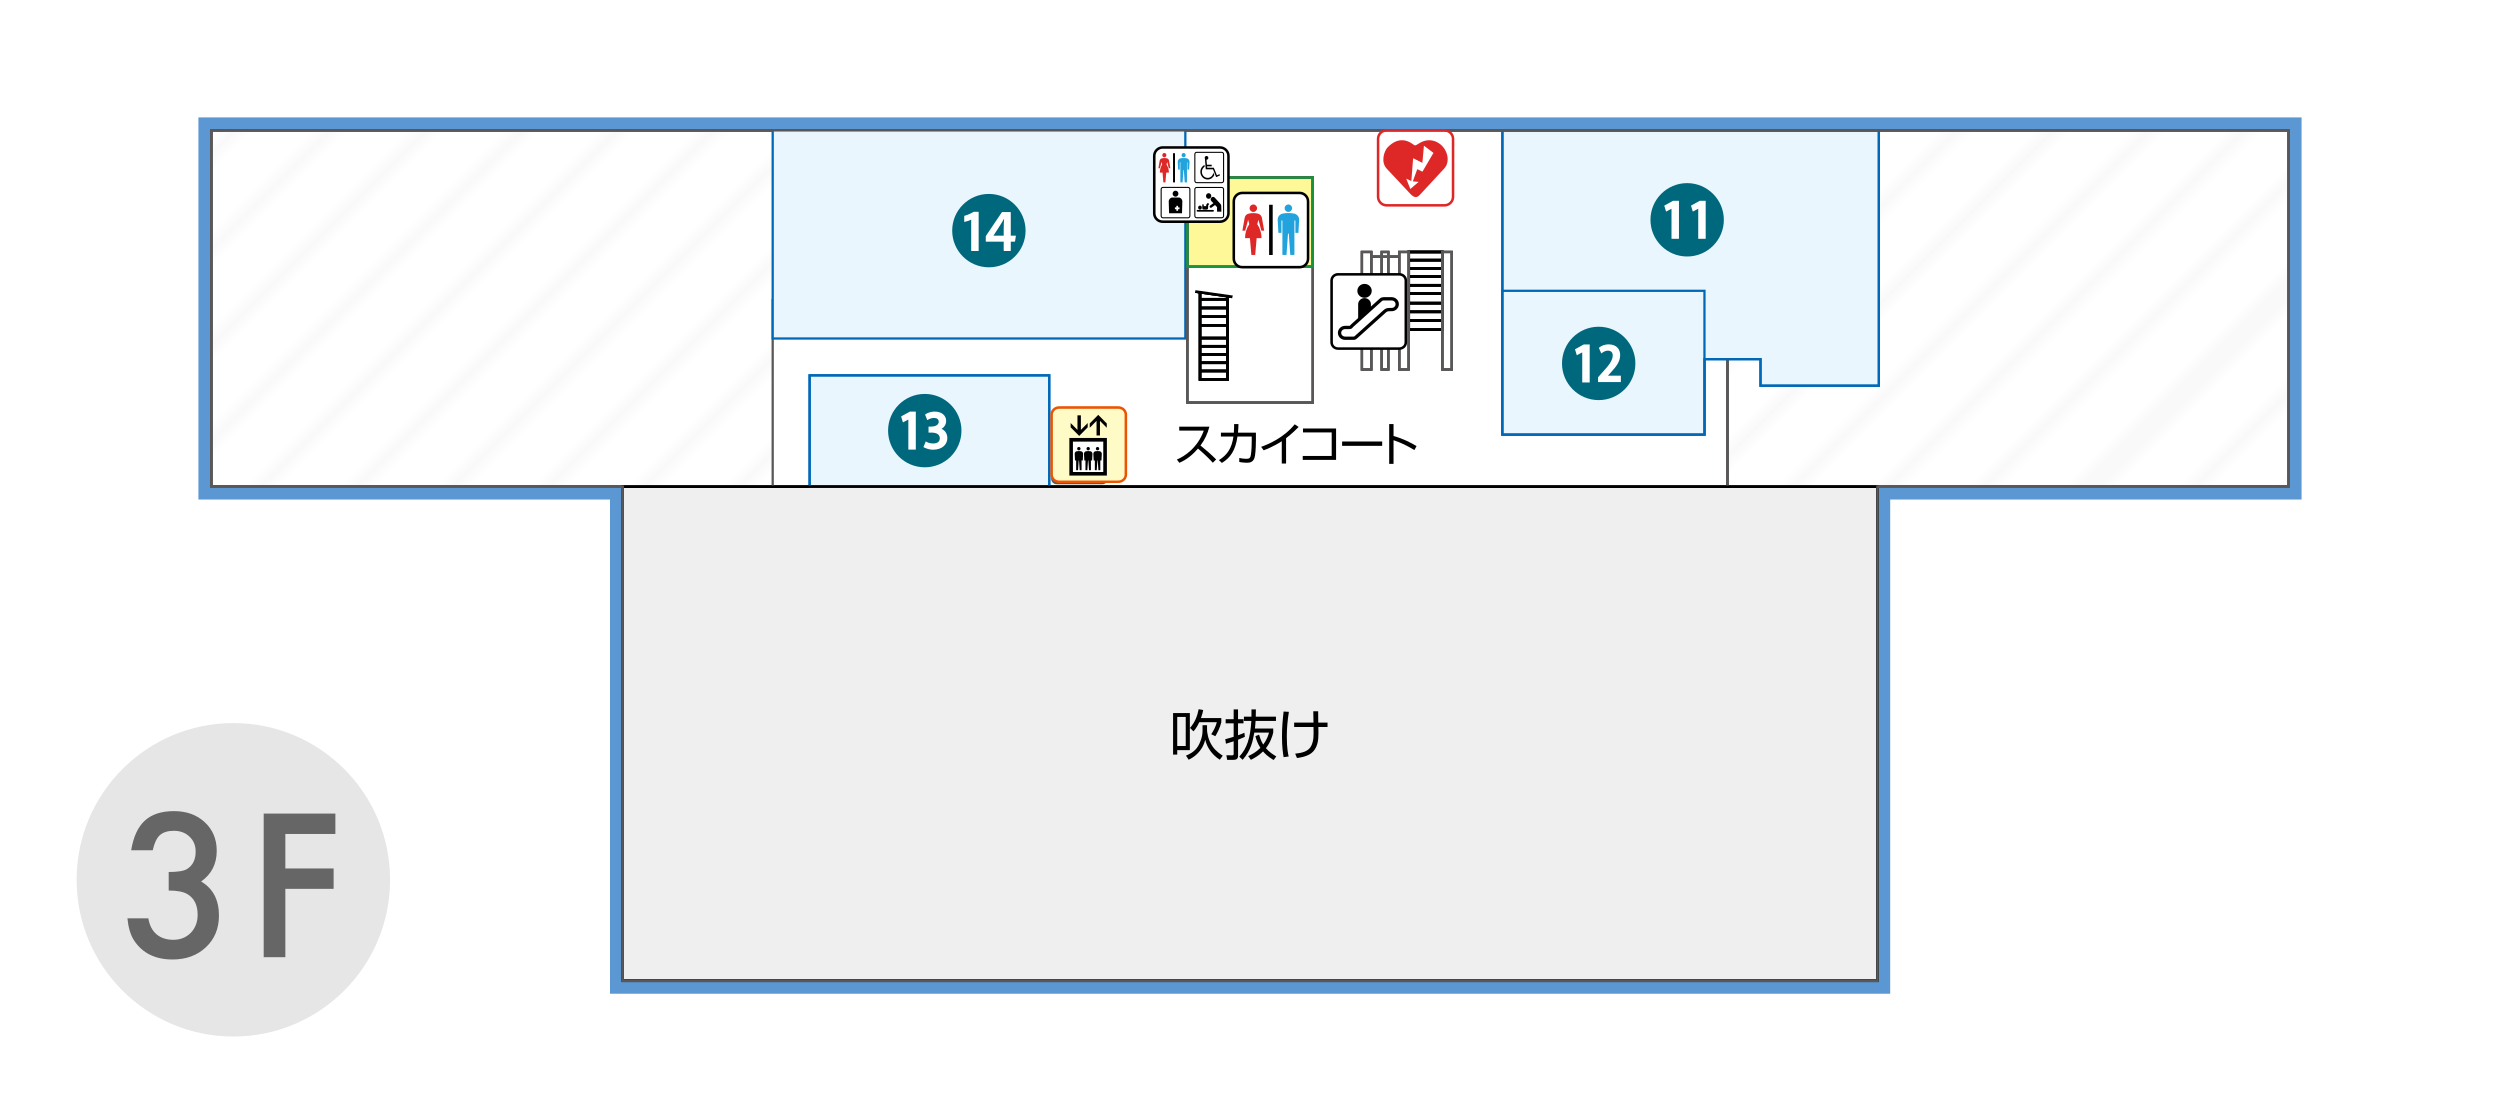 <?xml version="1.0" encoding="UTF-8"?>
<svg id="b" data-name="レイヤー_2" xmlns="http://www.w3.org/2000/svg" width="650" height="290" xmlns:xlink="http://www.w3.org/1999/xlink" viewBox="0 0 650 290">
  <defs>
    <clipPath id="e">
      <rect width="673" height="700.4" fill="none"/>
    </clipPath>
    <pattern id="d" data-name="Unnamed Pattern 8" x="0" y="0" width="673" height="700.4" patternTransform="translate(693.89 -24.02) rotate(-45) scale(3.52)" patternUnits="userSpaceOnUse" viewBox="0 0 673 700.4">
      <g>
        <rect width="673" height="700.4" fill="none"/>
        <g>
          <rect width="673" height="700.4" fill="none"/>
          <g clip-path="url(#e)">
            <g>
              <line y1=".2" x2="673" y2=".2" fill="none" stroke="#efefef" stroke-width=".4"/>
              <line y1="5.2" x2="673" y2="5.2" fill="none" stroke="#efefef" stroke-width=".4"/>
              <line y1="10.2" x2="673" y2="10.2" fill="none" stroke="#efefef" stroke-width=".4"/>
              <line y1="15.2" x2="673" y2="15.2" fill="none" stroke="#efefef" stroke-width=".4"/>
              <line y1="20.2" x2="673" y2="20.2" fill="none" stroke="#efefef" stroke-width=".4"/>
              <line y1="25.2" x2="673" y2="25.2" fill="none" stroke="#efefef" stroke-width=".4"/>
              <line y1="30.2" x2="673" y2="30.2" fill="none" stroke="#efefef" stroke-width=".4"/>
              <line y1="35.2" x2="673" y2="35.2" fill="none" stroke="#efefef" stroke-width=".4"/>
              <line y1="40.2" x2="673" y2="40.2" fill="none" stroke="#efefef" stroke-width=".4"/>
              <line y1="45.2" x2="673" y2="45.2" fill="none" stroke="#efefef" stroke-width=".4"/>
              <line y1="50.2" x2="673" y2="50.2" fill="none" stroke="#efefef" stroke-width=".4"/>
              <line y1="55.2" x2="673" y2="55.2" fill="none" stroke="#efefef" stroke-width=".4"/>
              <line y1="60.2" x2="673" y2="60.2" fill="none" stroke="#efefef" stroke-width=".4"/>
              <line y1="65.2" x2="673" y2="65.2" fill="none" stroke="#efefef" stroke-width=".4"/>
              <line y1="70.2" x2="673" y2="70.2" fill="none" stroke="#efefef" stroke-width=".4"/>
              <line y1="75.2" x2="673" y2="75.2" fill="none" stroke="#efefef" stroke-width=".4"/>
              <line y1="80.2" x2="673" y2="80.2" fill="none" stroke="#efefef" stroke-width=".4"/>
              <line y1="85.2" x2="673" y2="85.2" fill="none" stroke="#efefef" stroke-width=".4"/>
              <line y1="90.2" x2="673" y2="90.2" fill="none" stroke="#efefef" stroke-width=".4"/>
              <line y1="95.2" x2="673" y2="95.2" fill="none" stroke="#efefef" stroke-width=".4"/>
              <line y1="100.2" x2="673" y2="100.2" fill="none" stroke="#efefef" stroke-width=".4"/>
              <line y1="105.2" x2="673" y2="105.2" fill="none" stroke="#efefef" stroke-width=".4"/>
              <line y1="110.2" x2="673" y2="110.2" fill="none" stroke="#efefef" stroke-width=".4"/>
              <line y1="115.2" x2="673" y2="115.2" fill="none" stroke="#efefef" stroke-width=".4"/>
              <line y1="120.2" x2="673" y2="120.2" fill="none" stroke="#efefef" stroke-width=".4"/>
              <line y1="125.2" x2="673" y2="125.2" fill="none" stroke="#efefef" stroke-width=".4"/>
              <line y1="130.2" x2="673" y2="130.2" fill="none" stroke="#efefef" stroke-width=".4"/>
              <line y1="135.2" x2="673" y2="135.2" fill="none" stroke="#efefef" stroke-width=".4"/>
              <line y1="140.2" x2="673" y2="140.2" fill="none" stroke="#efefef" stroke-width=".4"/>
              <line y1="145.2" x2="673" y2="145.2" fill="none" stroke="#efefef" stroke-width=".4"/>
              <line y1="150.2" x2="673" y2="150.2" fill="none" stroke="#efefef" stroke-width=".4"/>
              <line y1="155.2" x2="673" y2="155.2" fill="none" stroke="#efefef" stroke-width=".4"/>
              <line y1="160.2" x2="673" y2="160.2" fill="none" stroke="#efefef" stroke-width=".4"/>
              <line y1="165.2" x2="673" y2="165.2" fill="none" stroke="#efefef" stroke-width=".4"/>
              <line y1="170.2" x2="673" y2="170.2" fill="none" stroke="#efefef" stroke-width=".4"/>
              <line y1="175.2" x2="673" y2="175.2" fill="none" stroke="#efefef" stroke-width=".4"/>
              <line y1="180.2" x2="673" y2="180.2" fill="none" stroke="#efefef" stroke-width=".4"/>
              <line y1="185.2" x2="673" y2="185.2" fill="none" stroke="#efefef" stroke-width=".4"/>
              <line y1="190.2" x2="673" y2="190.2" fill="none" stroke="#efefef" stroke-width=".4"/>
              <line y1="195.2" x2="673" y2="195.2" fill="none" stroke="#efefef" stroke-width=".4"/>
              <line y1="200.2" x2="673" y2="200.2" fill="none" stroke="#efefef" stroke-width=".4"/>
              <line y1="205.2" x2="673" y2="205.2" fill="none" stroke="#efefef" stroke-width=".4"/>
              <line y1="210.2" x2="673" y2="210.2" fill="none" stroke="#efefef" stroke-width=".4"/>
              <line y1="215.2" x2="673" y2="215.2" fill="none" stroke="#efefef" stroke-width=".4"/>
              <line y1="220.2" x2="673" y2="220.2" fill="none" stroke="#efefef" stroke-width=".4"/>
              <line y1="225.2" x2="673" y2="225.2" fill="none" stroke="#efefef" stroke-width=".4"/>
              <line y1="230.2" x2="673" y2="230.2" fill="none" stroke="#efefef" stroke-width=".4"/>
              <line y1="235.2" x2="673" y2="235.2" fill="none" stroke="#efefef" stroke-width=".4"/>
              <line y1="240.2" x2="673" y2="240.2" fill="none" stroke="#efefef" stroke-width=".4"/>
              <line y1="245.2" x2="673" y2="245.2" fill="none" stroke="#efefef" stroke-width=".4"/>
              <line y1="250.2" x2="673" y2="250.2" fill="none" stroke="#efefef" stroke-width=".4"/>
              <line y1="255.2" x2="673" y2="255.2" fill="none" stroke="#efefef" stroke-width=".4"/>
              <line y1="260.2" x2="673" y2="260.2" fill="none" stroke="#efefef" stroke-width=".4"/>
              <line y1="265.2" x2="673" y2="265.2" fill="none" stroke="#efefef" stroke-width=".4"/>
              <line y1="270.2" x2="673" y2="270.2" fill="none" stroke="#efefef" stroke-width=".4"/>
              <line y1="275.2" x2="673" y2="275.2" fill="none" stroke="#efefef" stroke-width=".4"/>
              <line y1="280.2" x2="673" y2="280.2" fill="none" stroke="#efefef" stroke-width=".4"/>
              <line y1="285.2" x2="673" y2="285.2" fill="none" stroke="#efefef" stroke-width=".4"/>
              <line y1="290.2" x2="673" y2="290.2" fill="none" stroke="#efefef" stroke-width=".4"/>
              <line y1="295.2" x2="673" y2="295.2" fill="none" stroke="#efefef" stroke-width=".4"/>
              <line y1="300.2" x2="673" y2="300.2" fill="none" stroke="#efefef" stroke-width=".4"/>
              <line y1="305.2" x2="673" y2="305.2" fill="none" stroke="#efefef" stroke-width=".4"/>
              <line y1="310.2" x2="673" y2="310.2" fill="none" stroke="#efefef" stroke-width=".4"/>
              <line y1="315.2" x2="673" y2="315.2" fill="none" stroke="#efefef" stroke-width=".4"/>
              <line y1="320.2" x2="673" y2="320.2" fill="none" stroke="#efefef" stroke-width=".4"/>
              <line y1="325.2" x2="673" y2="325.2" fill="none" stroke="#efefef" stroke-width=".4"/>
              <line y1="330.2" x2="673" y2="330.2" fill="none" stroke="#efefef" stroke-width=".4"/>
              <line y1="335.2" x2="673" y2="335.2" fill="none" stroke="#efefef" stroke-width=".4"/>
              <line y1="340.2" x2="673" y2="340.2" fill="none" stroke="#efefef" stroke-width=".4"/>
              <line y1="345.2" x2="673" y2="345.2" fill="none" stroke="#efefef" stroke-width=".4"/>
              <line y1="350.2" x2="673" y2="350.2" fill="none" stroke="#efefef" stroke-width=".4"/>
              <line y1="355.2" x2="673" y2="355.2" fill="none" stroke="#efefef" stroke-width=".4"/>
              <line y1="360.2" x2="673" y2="360.2" fill="none" stroke="#efefef" stroke-width=".4"/>
              <line y1="365.2" x2="673" y2="365.2" fill="none" stroke="#efefef" stroke-width=".4"/>
              <line y1="370.2" x2="673" y2="370.2" fill="none" stroke="#efefef" stroke-width=".4"/>
              <line y1="375.2" x2="673" y2="375.2" fill="none" stroke="#efefef" stroke-width=".4"/>
              <line y1="380.2" x2="673" y2="380.2" fill="none" stroke="#efefef" stroke-width=".4"/>
              <line y1="385.2" x2="673" y2="385.2" fill="none" stroke="#efefef" stroke-width=".4"/>
              <line y1="390.2" x2="673" y2="390.2" fill="none" stroke="#efefef" stroke-width=".4"/>
              <line y1="395.2" x2="673" y2="395.2" fill="none" stroke="#efefef" stroke-width=".4"/>
              <line y1="400.2" x2="673" y2="400.2" fill="none" stroke="#efefef" stroke-width=".4"/>
              <line y1="405.2" x2="673" y2="405.2" fill="none" stroke="#efefef" stroke-width=".4"/>
              <line y1="410.2" x2="673" y2="410.2" fill="none" stroke="#efefef" stroke-width=".4"/>
              <line y1="415.2" x2="673" y2="415.2" fill="none" stroke="#efefef" stroke-width=".4"/>
              <line y1="420.2" x2="673" y2="420.2" fill="none" stroke="#efefef" stroke-width=".4"/>
              <line y1="425.2" x2="673" y2="425.2" fill="none" stroke="#efefef" stroke-width=".4"/>
              <line y1="430.2" x2="673" y2="430.2" fill="none" stroke="#efefef" stroke-width=".4"/>
              <line y1="435.2" x2="673" y2="435.2" fill="none" stroke="#efefef" stroke-width=".4"/>
              <line y1="440.2" x2="673" y2="440.2" fill="none" stroke="#efefef" stroke-width=".4"/>
              <line y1="445.2" x2="673" y2="445.2" fill="none" stroke="#efefef" stroke-width=".4"/>
              <line y1="450.2" x2="673" y2="450.2" fill="none" stroke="#efefef" stroke-width=".4"/>
              <line y1="455.2" x2="673" y2="455.2" fill="none" stroke="#efefef" stroke-width=".4"/>
              <line y1="460.2" x2="673" y2="460.2" fill="none" stroke="#efefef" stroke-width=".4"/>
              <line y1="465.2" x2="673" y2="465.2" fill="none" stroke="#efefef" stroke-width=".4"/>
              <line y1="470.2" x2="673" y2="470.2" fill="none" stroke="#efefef" stroke-width=".4"/>
              <line y1="475.2" x2="673" y2="475.2" fill="none" stroke="#efefef" stroke-width=".4"/>
              <line y1="480.2" x2="673" y2="480.2" fill="none" stroke="#efefef" stroke-width=".4"/>
              <line y1="485.2" x2="673" y2="485.2" fill="none" stroke="#efefef" stroke-width=".4"/>
              <line y1="490.2" x2="673" y2="490.2" fill="none" stroke="#efefef" stroke-width=".4"/>
              <line y1="495.2" x2="673" y2="495.2" fill="none" stroke="#efefef" stroke-width=".4"/>
              <line y1="500.2" x2="673" y2="500.2" fill="none" stroke="#efefef" stroke-width=".4"/>
              <line y1="505.2" x2="673" y2="505.2" fill="none" stroke="#efefef" stroke-width=".4"/>
              <line y1="510.2" x2="673" y2="510.2" fill="none" stroke="#efefef" stroke-width=".4"/>
              <line y1="515.2" x2="673" y2="515.2" fill="none" stroke="#efefef" stroke-width=".4"/>
              <line y1="520.2" x2="673" y2="520.2" fill="none" stroke="#efefef" stroke-width=".4"/>
              <line y1="525.2" x2="673" y2="525.2" fill="none" stroke="#efefef" stroke-width=".4"/>
              <line y1="530.2" x2="673" y2="530.2" fill="none" stroke="#efefef" stroke-width=".4"/>
              <line y1="535.2" x2="673" y2="535.2" fill="none" stroke="#efefef" stroke-width=".4"/>
              <line y1="540.2" x2="673" y2="540.2" fill="none" stroke="#efefef" stroke-width=".4"/>
              <line y1="545.2" x2="673" y2="545.2" fill="none" stroke="#efefef" stroke-width=".4"/>
              <line y1="550.2" x2="673" y2="550.2" fill="none" stroke="#efefef" stroke-width=".4"/>
              <line y1="555.2" x2="673" y2="555.2" fill="none" stroke="#efefef" stroke-width=".4"/>
              <line y1="560.2" x2="673" y2="560.2" fill="none" stroke="#efefef" stroke-width=".4"/>
              <line y1="565.2" x2="673" y2="565.2" fill="none" stroke="#efefef" stroke-width=".4"/>
              <line y1="570.2" x2="673" y2="570.2" fill="none" stroke="#efefef" stroke-width=".4"/>
              <line y1="575.2" x2="673" y2="575.2" fill="none" stroke="#efefef" stroke-width=".4"/>
              <line y1="580.2" x2="673" y2="580.2" fill="none" stroke="#efefef" stroke-width=".4"/>
              <line y1="585.2" x2="673" y2="585.2" fill="none" stroke="#efefef" stroke-width=".4"/>
              <line y1="590.2" x2="673" y2="590.2" fill="none" stroke="#efefef" stroke-width=".4"/>
              <line y1="595.2" x2="673" y2="595.2" fill="none" stroke="#efefef" stroke-width=".4"/>
              <line y1="600.2" x2="673" y2="600.2" fill="none" stroke="#efefef" stroke-width=".4"/>
              <line y1="605.2" x2="673" y2="605.2" fill="none" stroke="#efefef" stroke-width=".4"/>
              <line y1="610.2" x2="673" y2="610.2" fill="none" stroke="#efefef" stroke-width=".4"/>
              <line y1="615.2" x2="673" y2="615.2" fill="none" stroke="#efefef" stroke-width=".4"/>
              <line y1="620.2" x2="673" y2="620.2" fill="none" stroke="#efefef" stroke-width=".4"/>
              <line y1="625.2" x2="673" y2="625.2" fill="none" stroke="#efefef" stroke-width=".4"/>
              <line y1="630.2" x2="673" y2="630.2" fill="none" stroke="#efefef" stroke-width=".4"/>
              <line y1="635.2" x2="673" y2="635.2" fill="none" stroke="#efefef" stroke-width=".4"/>
              <line y1="640.2" x2="673" y2="640.2" fill="none" stroke="#efefef" stroke-width=".4"/>
              <line y1="645.2" x2="673" y2="645.2" fill="none" stroke="#efefef" stroke-width=".4"/>
              <line y1="650.2" x2="673" y2="650.2" fill="none" stroke="#efefef" stroke-width=".4"/>
              <line y1="655.2" x2="673" y2="655.2" fill="none" stroke="#efefef" stroke-width=".4"/>
              <line y1="660.2" x2="673" y2="660.2" fill="none" stroke="#efefef" stroke-width=".4"/>
              <line y1="665.2" x2="673" y2="665.2" fill="none" stroke="#efefef" stroke-width=".4"/>
              <line y1="670.2" x2="673" y2="670.2" fill="none" stroke="#efefef" stroke-width=".4"/>
              <line y1="675.2" x2="673" y2="675.2" fill="none" stroke="#efefef" stroke-width=".4"/>
              <line y1="680.2" x2="673" y2="680.2" fill="none" stroke="#efefef" stroke-width=".4"/>
              <line y1="685.2" x2="673" y2="685.2" fill="none" stroke="#efefef" stroke-width=".4"/>
              <line y1="690.2" x2="673" y2="690.2" fill="none" stroke="#efefef" stroke-width=".4"/>
              <line y1="695.2" x2="673" y2="695.2" fill="none" stroke="#efefef" stroke-width=".4"/>
              <line y1="700.2" x2="673" y2="700.2" fill="none" stroke="#efefef" stroke-width=".4"/>
            </g>
          </g>
        </g>
      </g>
    </pattern>
  </defs>
  <g id="c" data-name="_レイヤー_1">
    <g>
      <rect width="650" height="290" fill="#fff"/>
      <g>
        <circle cx="60.67" cy="228.75" r="40.75" fill="#e6e6e6"/>
        <g>
          <path d="M43.86,231.53v-4.81c2.39,0,3.99-.27,4.81-.8,1.47-.93,2.2-2.43,2.2-4.5,0-1.6-.53-2.89-1.6-3.89-1.05-1.02-2.41-1.52-4.09-1.52-1.56,0-2.77.38-3.63,1.14-.82.77-1.44,2.08-1.84,3.92h-5.61c.58-3.51,1.77-6.09,3.58-7.73,1.81-1.64,4.33-2.45,7.57-2.45s5.94.97,8,2.9c2.06,1.92,3.1,4.39,3.1,7.42,0,3.42-1.35,6.08-4.06,7.98,3.1,1.82,4.64,4.78,4.64,8.87,0,3.35-1.13,6.09-3.39,8.22s-5.15,3.19-8.68,3.19c-4.5,0-7.83-1.65-10.01-4.96-.9-1.39-1.48-3.3-1.72-5.75h5.44c.29,1.81,1,3.19,2.12,4.15,1.12.96,2.58,1.44,4.39,1.44s3.33-.61,4.52-1.81c1.19-1.24,1.79-2.81,1.79-4.71,0-2.51-.89-4.3-2.68-5.37-1.05-.61-2.67-.92-4.86-.92h.01Z" fill="#666"/>
          <path d="M87.2,216.83h-13.01v8.97h12.55v5.3h-12.55v17.77h-5.63v-37.34h18.64v5.29h0Z" fill="#666"/>
        </g>
      </g>
      <polygon points="488.12 255.04 488.12 126.54 595.09 126.54 595.09 33.85 54.91 33.85 54.91 126.54 161.92 126.54 161.92 255.04 488.12 255.04" fill="#fff"/>
      <polygon points="488.12 255.04 488.12 126.54 595.09 126.54 595.09 33.85 54.91 33.85 54.91 126.54 161.92 126.54 161.92 255.04 488.12 255.04" fill="none" stroke="#595757" stroke-width=".59"/>
      <polygon points="200.9 126.54 200.9 78.01 232.57 78.01 232.57 33.85 54.91 33.85 54.91 126.54 161.92 126.54 200.9 126.54" fill="url(#d)"/>
      <polygon points="449.14 33.85 449.14 126.54 488.12 126.54 595.09 126.54 595.09 33.85 449.14 33.85" fill="url(#d)"/>
      <line x1="449.14" y1="93.38" x2="449.14" y2="126.54" fill="none" stroke="#595757" stroke-width=".59"/>
      <rect x="210.5" y="97.58" width="62.3" height="28.96" fill="#eaf6fd"/>
      <rect x="210.5" y="97.59" width="62.3" height="28.96" fill="none" stroke="#0068b7" stroke-width=".59"/>
      <polygon points="390.62 33.85 390.62 112.99 443.16 112.99 443.16 93.38 449.14 93.38 457.73 93.38 457.73 100.28 488.5 100.28 488.5 33.85 390.62 33.85" fill="#eaf6fd"/>
      <polygon points="390.62 33.85 390.62 112.99 443.16 112.99 443.16 93.38 449.14 93.38 457.73 93.38 457.73 100.28 488.5 100.28 488.5 33.85 390.62 33.85" fill="none" stroke="#0068b7" stroke-width=".59"/>
      <rect x="308.7" y="46.18" width="32.63" height="58.47" fill="#fff"/>
      <rect x="308.7" y="46.19" width="32.63" height="58.47" fill="none" stroke="#595757" stroke-width=".59"/>
      <rect x="390.62" y="75.61" width="52.54" height="37.38" fill="#eaf6fd"/>
      <rect x="390.62" y="75.61" width="52.54" height="37.38" fill="none" stroke="#0068b7" stroke-width=".59"/>
      <rect x="161.92" y="126.54" width="326.2" height="128.5" fill="#efefef"/>
      <rect x="161.92" y="126.54" width="326.2" height="128.5" fill="none" stroke="#000" stroke-width=".59"/>
      <polygon points="161.92 126.54 54.91 126.54 54.91 33.85 595.08 33.85 595.08 126.54 488.12 126.54 488.12 255.04 161.92 255.04 161.92 126.54" fill="none" stroke="#595757" stroke-width=".59"/>
      <rect x="308.7" y="46.18" width="32.63" height="23.14" fill="#fff899"/>
      <rect x="308.7" y="46.19" width="32.63" height="23.14" fill="none" stroke="#18943b" stroke-width=".59"/>
      <rect x="312.01" y="75.33" width="7.16" height="23.32" fill="none" stroke="#000" stroke-width=".7"/>
      <rect x="312.01" y="75.33" width="7.16" height="23.32" fill="none" stroke="#000" stroke-width=".7"/>
      <line x1="363.81" y1="66.72" x2="356.54" y2="66.72" fill="none" stroke="#595757" stroke-width=".59"/>
      <line x1="319.17" y1="90.04" x2="312.01" y2="90.04" fill="none" stroke="#000" stroke-width=".7"/>
      <line x1="319.17" y1="94.31" x2="312.01" y2="94.31" fill="none" stroke="#000" stroke-width=".7"/>
      <line x1="319.17" y1="92.17" x2="312.01" y2="92.17" fill="none" stroke="#000" stroke-width=".7"/>
      <line x1="319.17" y1="96.45" x2="312.01" y2="96.45" fill="none" stroke="#000" stroke-width=".7"/>
      <line x1="319.17" y1="87.9" x2="312.01" y2="87.9" fill="none" stroke="#000" stroke-width=".7"/>
      <line x1="319.17" y1="84.59" x2="312.01" y2="84.59" fill="none" stroke="#000" stroke-width=".7"/>
      <line x1="319.17" y1="82.33" x2="312.01" y2="82.33" fill="none" stroke="#000" stroke-width=".7"/>
      <line x1="319.17" y1="80.07" x2="312.01" y2="80.07" fill="none" stroke="#000" stroke-width=".7"/>
      <line x1="319.17" y1="77.82" x2="312.01" y2="77.82" fill="none" stroke="#000" stroke-width=".7"/>
      <rect x="366.26" y="65.51" width="8.76" height="20.2" fill="none" stroke="#000" stroke-width=".7"/>
      <line x1="375.02" y1="67.64" x2="366.26" y2="67.64" fill="none" stroke="#000" stroke-width=".7"/>
      <line x1="375.02" y1="69.78" x2="366.26" y2="69.78" fill="none" stroke="#000" stroke-width=".7"/>
      <line x1="375.02" y1="71.92" x2="366.26" y2="71.92" fill="none" stroke="#000" stroke-width=".7"/>
      <line x1="375.02" y1="74.18" x2="366.26" y2="74.18" fill="none" stroke="#000" stroke-width=".7"/>
      <line x1="375.02" y1="76.32" x2="366.26" y2="76.32" fill="none" stroke="#000" stroke-width=".7"/>
      <line x1="375.02" y1="78.82" x2="366.26" y2="78.82" fill="none" stroke="#000" stroke-width=".7"/>
      <line x1="375.02" y1="81.07" x2="366.26" y2="81.07" fill="none" stroke="#000" stroke-width=".7"/>
      <line x1="375.02" y1="83.33" x2="366.26" y2="83.33" fill="none" stroke="#000" stroke-width=".7"/>
      <line x1="319.17" y1="90.04" x2="312.01" y2="90.04" fill="none" stroke="#000" stroke-width=".7"/>
      <line x1="319.17" y1="94.31" x2="312.01" y2="94.31" fill="none" stroke="#000" stroke-width=".7"/>
      <line x1="319.17" y1="92.17" x2="312.01" y2="92.17" fill="none" stroke="#000" stroke-width=".7"/>
      <line x1="319.17" y1="96.45" x2="312.01" y2="96.45" fill="none" stroke="#000" stroke-width=".7"/>
      <line x1="319.17" y1="87.9" x2="312.01" y2="87.9" fill="none" stroke="#000" stroke-width=".7"/>
      <line x1="319.17" y1="84.59" x2="312.01" y2="84.59" fill="none" stroke="#000" stroke-width=".7"/>
      <line x1="319.17" y1="82.33" x2="312.01" y2="82.33" fill="none" stroke="#000" stroke-width=".7"/>
      <line x1="319.17" y1="80.07" x2="312.01" y2="80.07" fill="none" stroke="#000" stroke-width=".7"/>
      <line x1="319.17" y1="77.82" x2="312.01" y2="77.82" fill="none" stroke="#000" stroke-width=".7"/>
      <rect x="366.26" y="65.51" width="8.76" height="20.2" fill="none" stroke="#000" stroke-width=".7"/>
      <line x1="375.02" y1="67.64" x2="366.26" y2="67.64" fill="none" stroke="#000" stroke-width=".7"/>
      <line x1="375.02" y1="69.78" x2="366.26" y2="69.78" fill="none" stroke="#000" stroke-width=".7"/>
      <line x1="375.02" y1="71.92" x2="366.26" y2="71.92" fill="none" stroke="#000" stroke-width=".7"/>
      <line x1="375.02" y1="74.18" x2="366.26" y2="74.18" fill="none" stroke="#000" stroke-width=".7"/>
      <line x1="375.02" y1="76.32" x2="366.26" y2="76.32" fill="none" stroke="#000" stroke-width=".7"/>
      <line x1="375.02" y1="78.82" x2="366.26" y2="78.82" fill="none" stroke="#000" stroke-width=".7"/>
      <line x1="375.02" y1="81.07" x2="366.26" y2="81.07" fill="none" stroke="#000" stroke-width=".7"/>
      <line x1="375.02" y1="83.33" x2="366.26" y2="83.33" fill="none" stroke="#000" stroke-width=".7"/>
      <line x1="319.17" y1="90.04" x2="312.01" y2="90.04" fill="none" stroke="#000" stroke-width=".7"/>
      <line x1="319.17" y1="94.31" x2="312.01" y2="94.31" fill="none" stroke="#000" stroke-width=".7"/>
      <line x1="319.17" y1="92.17" x2="312.01" y2="92.17" fill="none" stroke="#000" stroke-width=".7"/>
      <line x1="319.17" y1="96.45" x2="312.01" y2="96.45" fill="none" stroke="#000" stroke-width=".7"/>
      <line x1="319.17" y1="87.9" x2="312.01" y2="87.9" fill="none" stroke="#000" stroke-width=".7"/>
      <line x1="319.17" y1="84.59" x2="312.01" y2="84.59" fill="none" stroke="#000" stroke-width=".7"/>
      <line x1="319.17" y1="82.33" x2="312.01" y2="82.33" fill="none" stroke="#000" stroke-width=".7"/>
      <line x1="319.17" y1="80.07" x2="312.01" y2="80.07" fill="none" stroke="#000" stroke-width=".7"/>
      <line x1="319.17" y1="77.82" x2="312.01" y2="77.82" fill="none" stroke="#000" stroke-width=".7"/>
      <rect x="366.26" y="65.51" width="8.76" height="20.2" fill="none" stroke="#000" stroke-width=".7"/>
      <line x1="375.02" y1="67.64" x2="366.26" y2="67.64" fill="none" stroke="#000" stroke-width=".7"/>
      <line x1="375.02" y1="69.78" x2="366.26" y2="69.78" fill="none" stroke="#000" stroke-width=".7"/>
      <line x1="375.02" y1="71.92" x2="366.26" y2="71.92" fill="none" stroke="#000" stroke-width=".7"/>
      <line x1="375.02" y1="74.18" x2="366.26" y2="74.18" fill="none" stroke="#000" stroke-width=".7"/>
      <line x1="375.02" y1="76.32" x2="366.26" y2="76.32" fill="none" stroke="#000" stroke-width=".7"/>
      <line x1="375.02" y1="78.82" x2="366.26" y2="78.82" fill="none" stroke="#000" stroke-width=".7"/>
      <line x1="375.02" y1="81.07" x2="366.26" y2="81.07" fill="none" stroke="#000" stroke-width=".7"/>
      <line x1="375.02" y1="83.33" x2="366.26" y2="83.33" fill="none" stroke="#000" stroke-width=".7"/>
      <rect x="375.02" y="65.51" width="2.44" height="30.56" fill="none" stroke="#595757" stroke-width=".59"/>
      <rect x="363.81" y="65.51" width="2.45" height="30.56" fill="#fff"/>
      <rect x="363.81" y="65.51" width="2.45" height="30.56" fill="none" stroke="#595757" stroke-width=".59"/>
      <rect x="354.1" y="65.51" width="2.44" height="30.56" fill="#fff"/>
      <rect x="354.1" y="65.51" width="2.44" height="30.56" fill="none" stroke="#595757" stroke-width=".59"/>
      <rect x="359.24" y="65.51" width="1.72" height="30.56" fill="#fff"/>
      <rect x="359.24" y="65.51" width="1.72" height="30.56" fill="none" stroke="#595757" stroke-width=".59"/>
      <polygon points="488.12 255.04 488.12 126.54 595.09 126.54 595.09 33.85 54.91 33.85 54.91 126.54 161.92 126.54 161.92 255.04 488.12 255.04" fill="none" stroke="#595757" stroke-width=".59"/>
      <line x1="449.14" y1="93.38" x2="449.14" y2="126.54" fill="none" stroke="#595757" stroke-width=".59"/>
      <rect x="308.7" y="46.19" width="32.63" height="58.47" fill="none" stroke="#595757" stroke-width=".59"/>
      <rect x="161.92" y="126.54" width="326.2" height="128.5" fill="none" stroke="#000" stroke-width=".59"/>
      <polygon points="161.92 126.54 54.91 126.54 54.91 33.85 595.08 33.85 595.08 126.54 488.12 126.54 488.12 255.04 161.92 255.04 161.92 126.54" fill="none" stroke="#595757" stroke-width=".59"/>
      <rect x="308.7" y="46.19" width="32.63" height="23.14" fill="none" stroke="#18943b" stroke-width=".59"/>
      <line x1="363.81" y1="66.72" x2="356.54" y2="66.72" fill="none" stroke="#595757" stroke-width=".59"/>
      <rect x="375.02" y="65.51" width="2.44" height="30.56" fill="none" stroke="#595757" stroke-width=".59"/>
      <rect x="363.81" y="65.51" width="2.45" height="30.56" fill="none" stroke="#595757" stroke-width=".59"/>
      <rect x="354.1" y="65.51" width="2.44" height="30.56" fill="none" stroke="#595757" stroke-width=".59"/>
      <rect x="359.24" y="65.51" width="1.72" height="30.56" fill="none" stroke="#595757" stroke-width=".59"/>
      <polygon points="488.12 255.04 488.12 126.54 595.09 126.54 595.09 33.85 54.91 33.85 54.91 126.54 161.92 126.54 161.92 255.04 488.12 255.04" fill="none" stroke="#595757" stroke-width=".59"/>
      <line x1="449.14" y1="93.38" x2="449.14" y2="126.54" fill="none" stroke="#595757" stroke-width=".59"/>
      <rect x="308.7" y="46.19" width="32.63" height="58.47" fill="none" stroke="#595757" stroke-width=".59"/>
      <rect x="161.92" y="126.54" width="326.2" height="128.5" fill="none" stroke="#000" stroke-width=".59"/>
      <polygon points="161.92 126.54 54.91 126.54 54.91 33.85 595.08 33.85 595.08 126.54 488.12 126.54 488.12 255.04 161.92 255.04 161.92 126.54" fill="none" stroke="#595757" stroke-width=".59"/>
      <rect x="308.7" y="46.19" width="32.63" height="23.14" fill="none" stroke="#18943b" stroke-width=".59"/>
      <line x1="363.81" y1="66.72" x2="356.54" y2="66.72" fill="none" stroke="#595757" stroke-width=".59"/>
      <rect x="375.02" y="65.51" width="2.44" height="30.56" fill="none" stroke="#595757" stroke-width=".59"/>
      <rect x="363.81" y="65.51" width="2.45" height="30.56" fill="none" stroke="#595757" stroke-width=".59"/>
      <rect x="354.1" y="65.51" width="2.44" height="30.56" fill="none" stroke="#595757" stroke-width=".59"/>
      <rect x="359.24" y="65.51" width="1.72" height="30.56" fill="none" stroke="#595757" stroke-width=".59"/>
      <path d="M595.09,33.85v92.69h-106.96v128.5H161.92V126.54H54.91V33.85h540.18ZM598.41,30.52H51.59v99.35h107.01v128.5h332.85v-128.5h106.96V30.52h0Z" fill="#5b97d2"/>
      <polygon points="488.12 255.04 488.12 126.54 595.09 126.54 595.09 33.85 54.91 33.85 54.91 126.54 161.92 126.54 161.92 255.04 488.12 255.04" fill="none" stroke="#595757" stroke-width=".59"/>
      <line x1="449.14" y1="93.38" x2="449.14" y2="126.54" fill="none" stroke="#595757" stroke-width=".59"/>
      <polyline points="232.57 33.85 232.57 78.01 200.9 78.01 200.9 126.54" fill="none" stroke="#595757" stroke-width=".59"/>
      <rect x="200.9" y="33.85" width="107.29" height="54.16" fill="#eaf6fd"/>
      <rect x="200.9" y="33.85" width="107.29" height="54.16" fill="none" stroke="#0068b7" stroke-width=".59"/>
      <rect x="210.5" y="97.59" width="62.3" height="28.96" fill="none" stroke="#0068b7" stroke-width=".59"/>
      <polygon points="390.62 33.85 390.62 112.99 443.16 112.99 443.16 93.38 449.14 93.38 457.73 93.38 457.73 100.28 488.5 100.28 488.5 33.85 390.62 33.85" fill="none" stroke="#0068b7" stroke-width=".59"/>
      <rect x="308.7" y="46.19" width="32.63" height="58.47" fill="none" stroke="#595757" stroke-width=".59"/>
      <rect x="161.92" y="126.54" width="326.2" height="128.5" fill="none" stroke="#000" stroke-width=".59"/>
      <polygon points="161.92 126.54 54.91 126.54 54.91 33.85 595.08 33.85 595.08 126.54 488.12 126.54 488.12 255.04 161.92 255.04 161.92 126.54" fill="none" stroke="#595757" stroke-width=".59"/>
      <rect x="308.7" y="46.19" width="32.63" height="23.14" fill="none" stroke="#18943b" stroke-width=".59"/>
      <line x1="363.81" y1="66.72" x2="356.54" y2="66.72" fill="none" stroke="#595757" stroke-width=".59"/>
      <rect x="375.02" y="65.51" width="2.44" height="30.56" fill="none" stroke="#595757" stroke-width=".59"/>
      <rect x="363.81" y="65.51" width="2.45" height="30.56" fill="none" stroke="#595757" stroke-width=".59"/>
      <rect x="354.1" y="65.51" width="2.44" height="30.56" fill="none" stroke="#595757" stroke-width=".59"/>
      <rect x="359.24" y="65.51" width="1.72" height="30.56" fill="none" stroke="#595757" stroke-width=".59"/>
      <g>
        <path d="M305.99,119.47c1.97-.79,5.4-3.04,7-7.52h-6.39v-1.01h7.84c-.43,1.77-1.23,3.44-2.32,4.89,1.42,1.14,2.79,2.33,4.08,3.62l-.87.87c-.66-.74-1.51-1.67-3.85-3.7-1.33,1.57-2.95,2.9-4.85,3.71l-.65-.87h.01Z"/>
        <path d="M326.54,112.5v1.77c0,.69-.02,2.79-.24,4.22-.27,1.75-1.4,1.82-2.05,1.82-.92,0-1.6-.12-2.04-.19v-1.04c.48.09,1.13.21,1.92.21.66,0,.99-.22,1.1-1.03.19-1.21.22-2.76.22-3.75v-1.01h-3.71c-.52,3.62-1.84,5.53-4.05,6.86l-.77-.73c2.11-1.3,3.33-3,3.78-6.14h-3.26v-1h3.36c.07-.89.07-1.62.07-2.23h1.13c-.01.69-.04,1.37-.12,2.23h4.66,0Z"/>
        <path d="M334.39,120.52h-1.13v-5.8c-.38.25-2.28,1.47-4.71,2.36l-.65-.9c1.69-.6,5.87-2.3,8.72-5.86l1.03.69c-.46.47-1.8,1.81-3.27,2.92v6.58h0Z"/>
        <path d="M347.38,111.4v8.17h-8.67v-1.02h7.53v-6.12h-7.46v-1.02h8.6Z"/>
        <path d="M359.37,114.79v1.13h-10.42v-1.13h10.42Z"/>
        <path d="M362.32,110.25v3.11c2.64.74,4.54,1.77,5.98,2.62l-.56,1.04c-2.14-1.28-3.31-1.84-5.42-2.57v6.15h-1.13v-10.35s1.13,0,1.13,0Z"/>
      </g>
      <g>
        <path d="M309.36,185.38v9.65h-3.28v1.16h-1.08v-10.8h4.37-.01ZM308.29,186.41h-2.21v7.55h2.21v-7.55ZM313.83,189.82c0,.2.13,2.41,1.45,4.28.92,1.3,2.13,2.04,2.63,2.37l-.76,1.06c-.61-.39-3.08-2.01-3.79-5.24-.75,3.21-3.08,4.65-4.31,5.24l-.7-1.07c.59-.24,2.25-.9,3.18-2.51.45-.79,1.13-2.27,1.13-3.96v-1.44h1.17v1.27h0ZM317.54,186.71v1.07c-.28,1.31-1.11,2.93-1.55,3.63l-1.08-.51c.61-.87,1.24-2.14,1.46-3.13h-4.56c-.69,1.49-1.25,2.1-1.52,2.38l-.89-.89c1.32-1.49,1.92-3.14,2.25-4.87l1.18.21c-.1.51-.18,1.01-.58,2.1h5.29Z"/>
        <path d="M323.67,191.57c-.45.2-.96.44-1.77.75v4.07c0,.42-.01,1.17-1.16,1.17h-1.68l-.2-1.2,1.44.03c.35,0,.45-.08.45-.37v-3.28c-.82.28-1.28.42-2,.63l-.18-1.18c.54-.14,1.01-.25,2.18-.62v-3.51h-2.08v-1.06h2.08v-2.56h1.14v2.56h1.42v1.06h-1.42v3.11c.68-.23,1.22-.46,1.66-.65l.11,1.04h0ZM322.21,196.72c2-2.11,2.86-4.8,3.14-9.28h-1.93v-1.1h1.96v-1.9h1.15l-.03,1.9h5.25v1.1h-5.3c-.06,1.04-.13,1.58-.17,1.97h4.76v1.06c-.25.99-.7,2.51-1.9,4.06.87,1.03,1.94,1.69,2.7,2.14l-.7.94c-1.56-.94-2.25-1.66-2.75-2.24-1.14,1.14-2.37,1.79-3.16,2.18l-.7-.97c.92-.42,2.06-1,3.17-2.14-.83-1.27-1.14-2.44-1.3-3.04l.96-.38c.24.8.51,1.63,1.07,2.56,1.04-1.38,1.35-2.52,1.51-3.11h-3.82c-.42,2.29-.83,4.55-3.03,7.08l-.9-.83h.02Z"/>
        <path d="M335.11,185.09c-.35,2.21-.54,4.21-.54,6.45,0,3.11.35,4.55.49,5.15l-1.32.17c-.18-1.08-.42-2.68-.42-5.35,0-2.27.16-4.25.42-6.51l1.37.08h0ZM341.51,187.88c-.01-.46-.03-2.54-.06-2.96h1.27c.01.48.01,2.54.03,2.96h2.41v1.14h-2.39c.06,2.41.07,3.73-.56,5.17-.84,1.9-2.52,2.55-4.99,2.9l-.48-1.13c1.79-.21,3.58-.55,4.28-2.24.55-1.34.54-2.3.49-4.7h-5.03v-1.14h5.03Z"/>
      </g>
      <rect x="308.7" y="46.18" width="9.43" height="9.34" fill="#00a73b"/>
      <rect x="308.7" y="46.19" width="9.43" height="9.34" fill="none" stroke="#18943b" stroke-width="1.63"/>
      <rect x="312.01" y="75.33" width="7.16" height="23.32" fill="none" stroke="#000" stroke-width=".7"/>
      <polygon points="320.38 77.17 310.8 75.8 310.8 72.97 320.38 72.97 320.38 77.17" fill="#fff"/>
      <line x1="320.38" y1="77.17" x2="310.8" y2="75.8" fill="none" stroke="#000" stroke-width=".7"/>
      <polygon points="320.38 77.17 310.8 75.8 310.8 72.97 320.38 72.97 320.38 77.17" fill="#fff"/>
      <line x1="320.38" y1="77.17" x2="310.8" y2="75.8" fill="none" stroke="#000" stroke-width=".7"/>
      <polygon points="320.38 77.17 310.8 75.8 310.8 72.97 320.38 72.97 320.38 77.17" fill="#fff"/>
      <line x1="320.38" y1="77.17" x2="310.8" y2="75.8" fill="none" stroke="#000" stroke-width=".7"/>
      <path d="M337.83,64.6c0,.55-.45,1-.99,1h-11.93c-.55,0-1-.45-1-1v-11.94c0-.54.45-.99,1-.99h11.93c.54,0,.99.45.99.99v11.94Z" fill="#fff"/>
      <path d="M337.83,64.6c0,.55-.45,1-.99,1h-11.93c-.55,0-1-.45-1-1v-11.94c0-.54.45-.99,1-.99h11.93c.54,0,.99.45.99.99v11.94Z" fill="none" stroke="#595757" stroke-width=".81"/>
      <path d="M329.36,55c0,.88-.71,1.59-1.59,1.59s-1.59-.72-1.59-1.59.71-1.59,1.59-1.59,1.59.72,1.59,1.59" fill="#0075c2"/>
      <path d="M327.77,63.74l-2.55-6.88h5.09l-2.54,6.88ZM327.26,59.62h1.02l-.51-2.75-.51,2.75h0Z" fill="#0075c2"/>
      <path d="M274.71,111.57h11.92c.55,0,1,.45,1,1v11.93c0,.55-.45,1-1,1h-11.93c-.55,0-.99-.45-.99-.99v-11.93c0-.55.45-1,1-1h0Z" fill="#fff"/>
      <path d="M274.71,111.57h11.92c.55,0,1,.45,1,1v11.93c0,.55-.45,1-1,1h-11.93c-.55,0-.99-.45-.99-.99v-11.93c0-.55.45-1,1-1h0Z" fill="none" stroke="#595757" stroke-width=".81"/>
      <rect x="275.68" y="113.97" width="9.76" height="9.53" fill="#898989"/>
      <rect x="275.68" y="113.97" width="9.76" height="9.53" fill="none" stroke="#898989" stroke-width=".81"/>
      <polygon points="280.68 121.17 280.68 119.99 278.09 119.99 278.09 119.18 280.2 119.18 280.2 117.99 278.09 117.99 278.09 117.26 280.58 117.26 280.58 116.07 276.42 116.07 276.42 121.17 280.68 121.17" fill="#fff"/>
      <polygon points="281.94 121.17 283.58 121.17 284.83 117.46 283.42 117.46 282.77 119.81 282.12 117.46 280.65 117.46 281.94 121.17" fill="#fff"/>
      <path d="M338.28,67.64c.74,0,1.35-.61,1.35-1.35v-13.7c0-.74-.6-1.34-1.35-1.34h-16.05c-.74,0-1.34.6-1.34,1.34v13.7c0,.74.6,1.35,1.34,1.35h16.05Z" fill="#fff"/>
      <path d="M338.28,67.64c.74,0,1.35-.61,1.35-1.35v-13.7c0-.74-.6-1.34-1.35-1.34h-16.05c-.74,0-1.34.6-1.34,1.34v13.7c0,.74.6,1.35,1.34,1.35h16.05Z" fill="none" stroke="#000" stroke-width=".59"/>
      <path d="M326.51,57.85c-1.16,0-2.11-.94-2.11-2.11s.94-2.11,2.11-2.11,2.11.94,2.11,2.11-.95,2.11-2.11,2.11" fill="#0068b7"/>
      <polygon points="326.51 64.78 329.85 58.01 323.17 58.01 326.51 64.78" fill="#0068b7"/>
      <path d="M334.01,57.85c1.16,0,2.1-.94,2.1-2.11s-.94-2.11-2.1-2.11-2.11.94-2.11,2.11.95,2.11,2.11,2.11" fill="#e4007f"/>
      <polygon points="334.01 58.01 337.35 64.78 330.67 64.78 334.01 58.01" fill="#e4007f"/>
      <path d="M338.28,67.64c.74,0,1.35-.61,1.35-1.35v-13.7c0-.74-.6-1.34-1.35-1.34h-16.05c-.74,0-1.34.6-1.34,1.34v13.7c0,.74.6,1.35,1.34,1.35h16.05Z" fill="none" stroke="#000" stroke-width=".59"/>
      <path d="M338.28,67.64c.74,0,1.35-.61,1.35-1.35v-13.7c0-.74-.6-1.34-1.35-1.34h-16.05c-.74,0-1.34.6-1.34,1.34v13.7c0,.74.6,1.35,1.34,1.35h16.05Z" fill="none" stroke="#000" stroke-width=".59"/>
      <path d="M338.28,67.64c.74,0,1.35-.61,1.35-1.35v-13.7c0-.74-.6-1.34-1.35-1.34h-16.05c-.74,0-1.34.6-1.34,1.34v13.7c0,.74.6,1.35,1.34,1.35h16.05Z" fill="none" stroke="#000" stroke-width=".59"/>
      <path d="M347.88,90.63c-.92,0-1.67-.73-1.67-1.63v-16.05c0-.9.75-1.63,1.67-1.63h15.96c.92,0,1.68.73,1.68,1.63v16.05c0,.9-.75,1.63-1.68,1.63h-15.96Z" fill="#fff"/>
      <path d="M363.84,71.66c.74,0,1.34.58,1.34,1.29v16.05c0,.71-.61,1.3-1.34,1.3h-15.96c-.74,0-1.33-.58-1.33-1.3v-16.05c0-.72.6-1.29,1.33-1.29h15.96M363.84,70.99h-15.96c-1.1,0-2,.88-2,1.96v16.05c0,1.08.89,1.96,2,1.96h15.96c1.11,0,2.01-.88,2.01-1.96v-16.05c0-1.08-.9-1.96-2.01-1.96"/>
      <path d="M361.82,80.49h-.55c-.58,0-.93.16-1.25.46,0,0-7.37,6.62-7.48,6.73-.1.1-.26.26-.63.26h-2.18c-.8,0-1.45-.63-1.45-1.4s.65-1.4,1.45-1.4h1.14c.43,0,.39-.21.72-.5.17-.15,7.27-6.53,7.45-6.7.19-.18.45-.25.7-.25h2.09c.8,0,1.45.63,1.45,1.4s-.65,1.4-1.45,1.4h-.01Z" fill="none" stroke="#000" stroke-width=".86"/>
      <path d="M354.78,77.43c1.03,0,1.87-.81,1.87-1.81s-.84-1.81-1.87-1.81-1.87.81-1.87,1.81.84,1.81,1.87,1.81"/>
      <path d="M356.44,80.4v-1.29c0-.89-.75-1.61-1.66-1.61s-1.66.72-1.66,1.61v4.49"/>
      <path d="M275.35,125.26c-1.06,0-1.92-.84-1.92-1.87v-15.56c0-1.03.86-1.87,1.92-1.87h15.46c1.06,0,1.92.84,1.92,1.87v15.56c0,1.03-.86,1.87-1.92,1.87h-15.46Z" fill="#fffbc7"/>
      <path d="M290.8,106.29c.88,0,1.59.69,1.59,1.54v15.56c0,.85-.72,1.54-1.59,1.54h-15.46c-.88,0-1.59-.69-1.59-1.54v-15.56c0-.85.71-1.54,1.59-1.54h15.46M290.8,105.62h-15.46c-1.24,0-2.25.99-2.25,2.2v15.56c0,1.22,1.01,2.2,2.25,2.2h15.46c1.24,0,2.26-.99,2.26-2.2v-15.56c0-1.21-1.01-2.2-2.26-2.2" fill="#ea5504"/>
      <rect x="278.03" y="113.88" width="9.76" height="9.78" fill="#fff"/>
      <path d="M278.03,123.65h9.76v-9.78h-9.76v9.78ZM278.96,114.82h7.89v7.9h-7.89v-7.9Z"/>
      <polygon points="282.8 111.11 282.8 109.99 281.03 111.77 281.03 107.98 280.14 107.98 280.14 111.77 278.37 109.99 278.37 111.11 280.59 113.34 282.8 111.11"/>
      <polygon points="285.1 109.43 285.1 113.22 285.99 113.22 285.99 109.43 287.76 111.22 287.76 110.1 285.54 107.86 283.33 110.1 283.33 111.22 285.1 109.43"/>
      <path d="M279.49,119.72h.31v2.53h.49l.17-2.53h.09l.18,2.53h.48v-2.53h.31l.09-1.69c.02-.35-.22-.66-.56-.71-.17-.02-.36-.04-.53-.04s-.36.01-.54.04c-.35.05-.59.36-.56.71l.08,1.69"/>
      <path d="M280.5,117.09c.24,0,.44-.19.44-.44s-.19-.44-.44-.44-.44.19-.44.44.2.44.44.44"/>
      <path d="M281.92,119.72h.3v2.53h.49l.17-2.53h.09l.18,2.53h.49v-2.53h.31l.09-1.69c.02-.35-.22-.66-.56-.71-.18-.02-.35-.04-.54-.04s-.36.01-.54.04c-.34.05-.58.36-.56.71l.09,1.69"/>
      <path d="M282.93,117.09c.24,0,.44-.19.44-.44s-.2-.44-.44-.44-.44.19-.44.44.2.44.44.44"/>
      <path d="M284.36,119.72h.3v2.53h.49l.18-2.53h.09l.17,2.53h.49v-2.53h.3l.09-1.69c.02-.35-.22-.66-.56-.71-.18-.02-.35-.04-.54-.04s-.36.01-.53.04c-.35.05-.59.36-.57.71l.09,1.69"/>
      <path d="M285.36,117.09c.24,0,.44-.19.44-.44s-.2-.44-.44-.44-.44.19-.44.44.2.44.44.44"/>
      <path d="M322.99,69.47c-1.22,0-2.2-.98-2.2-2.2v-14.91c0-1.21.99-2.2,2.2-2.2h14.9c1.21,0,2.2.98,2.2,2.2v14.91c0,1.21-.99,2.2-2.2,2.2h-14.9Z" fill="#fff"/>
      <path d="M337.89,50.5c1.04,0,1.87.84,1.87,1.86v14.91c0,1.03-.83,1.86-1.87,1.86h-14.9c-1.03,0-1.87-.83-1.87-1.86v-14.91c0-1.02.84-1.86,1.87-1.86h14.9M337.89,49.83h-14.9c-1.4,0-2.54,1.13-2.54,2.53v14.91c0,1.39,1.14,2.53,2.54,2.53h14.9c1.4,0,2.53-1.13,2.53-2.53v-14.91c0-1.39-1.14-2.53-2.53-2.53"/>
      <path d="M325.86,55.11c.54,0,.98-.44.98-.97s-.44-.97-.98-.97-.97.44-.97.97.44.97.97.97" fill="#de2727"/>
      <path d="M334.98,55.1c.54,0,.97-.44.97-.97s-.43-.97-.97-.97-.98.43-.98.97.43.97.98.97" fill="#23a3dd"/>
      <path d="M336.44,55.53c-.47-.09-.96-.14-1.46-.14s-.99.05-1.47.14c-.8.15-1.36.87-1.31,1.66l.18,3.36h.8v-3.21h.24v8.95h1.07l.39-5.55h.2l.39,5.55h1.08v-8.95h.25v3.21h.79l.18-3.36c.05-.79-.5-1.51-1.31-1.66" fill="#23a3dd"/>
      <path d="M327.96,59.98h.73l-.59-3.34c-.09-.51-.48-.96-1.02-1.09-.39-.09-.8-.14-1.23-.14s-.83.05-1.23.14c-.54.13-.92.58-1.01,1.09l-.59,3.34h.73l.76-2.83.31,1.13c-.71,1.04-1.11,2.29-1.11,3.64h1.27l.38,4.37h.99l.38-4.37h1.27c0-1.35-.41-2.6-1.11-3.64l.31-1.13.75,2.83" fill="#de2727"/>
      <rect x="329.97" y="53.24" width=".93" height="13.06"/>
      <g>
        <path d="M302.3,57.64c-1.21,0-2.2-.98-2.2-2.19v-14.91c0-1.22.99-2.2,2.2-2.2h14.9c1.21,0,2.2.99,2.2,2.2v14.91c0,1.21-.99,2.19-2.2,2.19h-14.9Z" fill="#fff"/>
        <path d="M317.2,38.67c1.03,0,1.87.84,1.87,1.87v14.91c0,1.03-.84,1.85-1.87,1.85h-14.9c-1.03,0-1.86-.82-1.86-1.85v-14.91c0-1.03.84-1.87,1.86-1.87h14.9M317.2,38.01h-14.9c-1.39,0-2.53,1.14-2.53,2.54v14.91c0,1.39,1.14,2.52,2.53,2.52h14.9c1.4,0,2.53-1.13,2.53-2.52v-14.91c0-1.4-1.13-2.54-2.53-2.54"/>
        <path d="M302.73,40.9c.3,0,.53-.25.53-.55,0-.32-.23-.58-.53-.58s-.54.26-.54.58c0,.3.24.55.54.55" fill="#de2727"/>
        <path d="M307.75,40.9c.3,0,.53-.25.53-.56s-.24-.57-.53-.57-.54.25-.54.57.24.56.54.56" fill="#23a3dd"/>
        <path d="M308.56,41.16c-.27-.05-.54-.07-.81-.07s-.55.02-.81.07c-.44.09-.74.5-.73.97l.11,1.96h.43v-1.88h.14v5.21h.59l.21-3.22h.11l.22,3.22h.59v-5.21h.12v1.88h.45l.1-1.96c.02-.47-.28-.88-.72-.97" fill="#23a3dd"/>
        <path d="M303.89,43.75h.4l-.32-1.94c-.05-.31-.26-.56-.55-.64-.22-.05-.45-.08-.68-.08s-.46.03-.68.08c-.29.08-.5.34-.56.64l-.32,1.94h.4l.42-1.65.17.67c-.38.6-.61,1.33-.61,2.11h.7l.21,2.55h.54l.21-2.55h.7c0-.78-.23-1.5-.62-2.11l.17-.67.42,1.65" fill="#de2727"/>
        <rect x="304.99" y="39.83" width=".51" height="7.59"/>
        <path d="M317.67,39.6h-6.54c-.26,0-.47.22-.47.49v6.9c0,.29.21.5.47.5h6.54c.26,0,.46-.21.46-.5v-6.9c0-.26-.2-.49-.46-.49" fill="none" stroke="#000" stroke-width=".28"/>
        <path d="M313.98,46.67c-1.04,0-1.89-.89-1.89-1.99,0-.79.44-1.48,1.08-1.79l.04.45c-.42.27-.72.77-.72,1.34,0,.87.67,1.57,1.5,1.57.77,0,1.4-.61,1.49-1.38l.24.62c-.29.7-.96,1.18-1.73,1.18"/>
        <path d="M316.2,46.06l-.82-2.03h-1.88l-.22-2.75c-.04-.07-.06-.15-.06-.24,0-.27.21-.49.47-.49s.48.22.48.49-.21.5-.48.5l.11,1.29h1.24v.41h-1.21l.04.38h1.73l.8,1.96.66-.3.14.32-.99.45"/>
        <path d="M302.37,56.63c-.26,0-.47-.23-.47-.5v-6.92c0-.26.21-.48.47-.48h6.54c.25,0,.46.22.46.48v6.92c0,.27-.21.5-.46.5h-6.54" fill="none" stroke="#000" stroke-width=".28"/>
        <path d="M306.39,50.36c0,.44-.34.78-.75.78s-.76-.34-.76-.78.35-.78.76-.78.75.34.75.78"/>
        <path d="M306.43,51.35h-1.57c-.54,0-.99.47-.99,1.04l.09,3.06h3.36l.09-3.06c0-.58-.44-1.04-.98-1.04M306.68,54.4h-.38v.4h-.45v-.4h-.38v-.47h.38v-.42h.45v.42h.38v.47"/>
        <path d="M311.13,56.62c-.26,0-.47-.22-.47-.49v-6.9c0-.27.21-.49.47-.49h6.54c.26,0,.46.22.46.49v6.9c0,.27-.2.49-.46.49h-6.54" fill="none" stroke="#000" stroke-width=".28"/>
        <path d="M314.93,50.96c0,.4-.3.73-.68.73s-.69-.32-.69-.73.31-.73.69-.73.68.32.68.73"/>
        <path d="M317.56,55.03l-.04-1.52c0-.16-.07-.32-.17-.45l-1.53-1.69c-.23-.25-.62-.25-.86,0-.13.13-.19.29-.19.46s.05.32.18.45c0,0,.23.25.53.55l-.85.62c-.13.1-.17.3-.08.44.1.16.28.19.42.1l.94-.69c.22.25.41.46.52.56v1.17h1.11"/>
        <path d="M311.34,54.58c-.12,0-.22.1-.22.23s.11.22.22.22h4.07c.12,0,.21-.1.21-.22s-.09-.23-.21-.23h-4.07"/>
        <path d="M312.48,53.97c0,.29-.22.53-.49.53s-.48-.23-.48-.53.22-.52.48-.52.49.23.49.52"/>
        <path d="M314.23,52.87c-.1-.09-.26-.09-.35.02l-.2.24s-.07.12-.07.18v.28h-.64v-.31c0-.11-.09-.2-.19-.2-.11,0-.19.09-.19.2v.81c0,.23.13.41.43.41h.7c.21,0,.39-.19.39-.41v-.67c.07-.08.14-.16.14-.16.05-.06.07-.12.07-.18,0-.07-.03-.15-.09-.2"/>
      </g>
      <path d="M377.46,51.17c0,1.04-.84,1.88-1.89,1.88h-15.05c-1.04,0-1.89-.84-1.89-1.88v-15.05c0-1.04.85-1.88,1.89-1.88h15.05c1.04,0,1.89.84,1.89,1.88v15.05Z" fill="#fff"/>
      <path d="M375.57,34.24c1.04,0,1.89.84,1.89,1.88v15.05c0,1.04-.84,1.88-1.89,1.88h-15.05c-1.05,0-1.89-.84-1.89-1.88v-15.05c0-1.04.84-1.88,1.89-1.88h15.05M375.57,33.57h-15.05c-1.41,0-2.55,1.14-2.55,2.55v15.05c0,1.4,1.15,2.55,2.55,2.55h15.05c1.41,0,2.55-1.14,2.55-2.55v-15.05c0-1.41-1.14-2.55-2.55-2.55" fill="#de2727"/>
      <path d="M367.42,37.54c.46.35.54.38,1.33-.14.79-.51,2.59-1.56,4.83-.46,2.71,1.33,3.68,4.98,1.95,6.84,0,0-5.84,6.33-6.41,6.92-.56.6-1.25.92-2.36-.22-1.12-1.14-4.96-5.36-6.14-6.55-1.74-1.76-.75-4.71.22-5.69,1.06-1.06,3.48-3.01,6.57-.71" fill="#de2727"/>
      <polygon points="365.61 46.45 366.69 49.14 368.84 47.29 367.33 47.16 368.49 43.98 369.83 44.64 372.7 39.75 370.22 37.88 369.82 42.34 367.41 41.14 366.95 47.08 365.61 46.45" fill="#fff"/>
      <path d="M447.77,57.15c0,5.02-4.08,9.11-9.11,9.11s-9.11-4.06-9.11-9.11,4.12-9.11,9.11-9.11,9.11,4.04,9.11,9.11Z" fill="#fff"/>
      <path d="M448.2,57.15c0,5.27-4.27,9.54-9.54,9.54s-9.54-4.27-9.54-9.54,4.27-9.54,9.54-9.54,9.54,4.31,9.54,9.54ZM434.6,62.09h1.93v-9.88h-1.54l-2.28,1.25.47,1.56,1.35-.72h.06v7.79h.01ZM441.55,62.09h1.93v-9.88h-1.54l-2.28,1.25.47,1.56,1.33-.72h.08v7.79h.01Z" fill="#00687c"/>
      <path d="M424.76,94.49c0,5.02-4.08,9.11-9.11,9.11s-9.11-4.06-9.11-9.11,4.12-9.11,9.11-9.11,9.11,4.04,9.11,9.11Z" fill="#fff"/>
      <path d="M425.2,94.49c0,5.27-4.27,9.54-9.54,9.54s-9.54-4.27-9.54-9.54,4.27-9.54,9.54-9.54,9.54,4.31,9.54,9.54ZM411.39,99.44h1.93v-9.88h-1.54l-2.28,1.25.47,1.56,1.35-.72h.06v7.79h.01ZM421.42,99.33v-1.66h-3.32v-.04l.68-.74c1.72-1.87,2.46-3.06,2.46-4.59,0-1.31-.76-2.77-3.04-2.77-.92,0-1.85.35-2.5.9l.62,1.46c.37-.23.9-.72,1.72-.72s1.27.45,1.27,1.25c0,1.37-1.19,2.79-2.83,4.55l-.98,1.11v1.25h5.93,0Z" fill="#00687c"/>
      <g>
        <path d="M249.55,111.96c0,5.02-4.08,9.11-9.11,9.11s-9.11-4.06-9.11-9.11,4.12-9.11,9.11-9.11,9.11,4.04,9.11,9.11Z" fill="#fff"/>
        <path d="M249.55,111.96c0,5.02-4.08,9.11-9.11,9.11s-9.11-4.06-9.11-9.11,4.12-9.11,9.11-9.11,9.11,4.04,9.11,9.11Z" fill="#fff"/>
        <path d="M249.55,111.96c0,5.02-4.08,9.11-9.11,9.11s-9.11-4.06-9.11-9.11,4.12-9.11,9.11-9.11,9.11,4.04,9.11,9.11Z" fill="#fff"/>
      </g>
      <path d="M249.98,111.96c0,5.27-4.27,9.54-9.54,9.54s-9.54-4.27-9.54-9.54,4.27-9.54,9.54-9.54,9.54,4.31,9.54,9.54ZM236.18,116.9h1.93v-9.88h-1.54l-2.28,1.25.47,1.56,1.35-.72h.06v7.79h0ZM240.1,116.25c.47.29,1.56.68,2.44.68,2.6,0,3.77-1.54,3.77-3.01,0-1.25-.7-2.07-1.48-2.4v-.04c.62-.35,1.17-1.07,1.17-2.03,0-1.25-.94-2.44-3.01-2.44-.88,0-1.85.29-2.48.78l.59,1.44c.51-.31,1.09-.57,1.7-.57.78,0,1.27.31,1.27,1,0,.88-1.03,1.25-1.87,1.25h-.78v1.56h.72c1.42,0,2.21.51,2.21,1.48,0,.78-.51,1.35-1.72,1.35-.72,0-1.33-.16-1.93-.53l-.62,1.5.02-.02Z" fill="#00687c"/>
      <g>
        <path d="M266.22,59.96c0,5.02-4.08,9.11-9.11,9.11s-9.11-4.06-9.11-9.11,4.12-9.11,9.11-9.11,9.11,4.04,9.11,9.11Z" fill="#fff"/>
        <path d="M266.22,59.96c0,5.02-4.08,9.11-9.11,9.11s-9.11-4.06-9.11-9.11,4.12-9.11,9.11-9.11,9.11,4.04,9.11,9.11Z" fill="#fff"/>
        <path d="M266.22,59.96c0,5.02-4.08,9.11-9.11,9.11s-9.11-4.06-9.11-9.11,4.12-9.11,9.11-9.11,9.11,4.04,9.11,9.11Z" fill="#fff"/>
      </g>
      <path d="M266.65,59.96c0,5.27-4.27,9.54-9.54,9.54s-9.54-4.27-9.54-9.54,4.27-9.54,9.54-9.54,9.54,4.31,9.54,9.54Z" fill="#00687c"/>
      <g>
        <path d="M252.64,65.26c-.1,0-.13-.03-.13-.11v-8.05c-.46.26-1.23.5-1.68.58-.1.02-.13,0-.13-.1v-1.36c0-.08.02-.11.1-.13.75-.19,1.62-.56,2.23-.96.06-.05.16-.06.24-.06h1.1c.06,0,.08.03.08.11v9.97c0,.08-.03.11-.1.11h-1.71Z" fill="#fff"/>
        <path d="M256.43,62.85c-.1,0-.13-.03-.13-.1v-1.25c0-.1.02-.14.08-.22l4.07-6.05c.06-.08.11-.1.22-.1h2c.08,0,.13.03.13.11v6.03h1.22c.1,0,.11.05.1.11l-.21,1.38s-.05.08-.13.08h-.98v2.29c0,.1-.05.13-.11.13h-1.6c-.08,0-.13-.05-.13-.13v-2.29h-4.53ZM260.96,59.85c0-1.39.06-2.4.1-2.96h-.02c-.4.8-2.27,3.67-2.75,4.39h2.67v-1.42Z" fill="#fff"/>
      </g>
    </g>
  </g>
</svg>